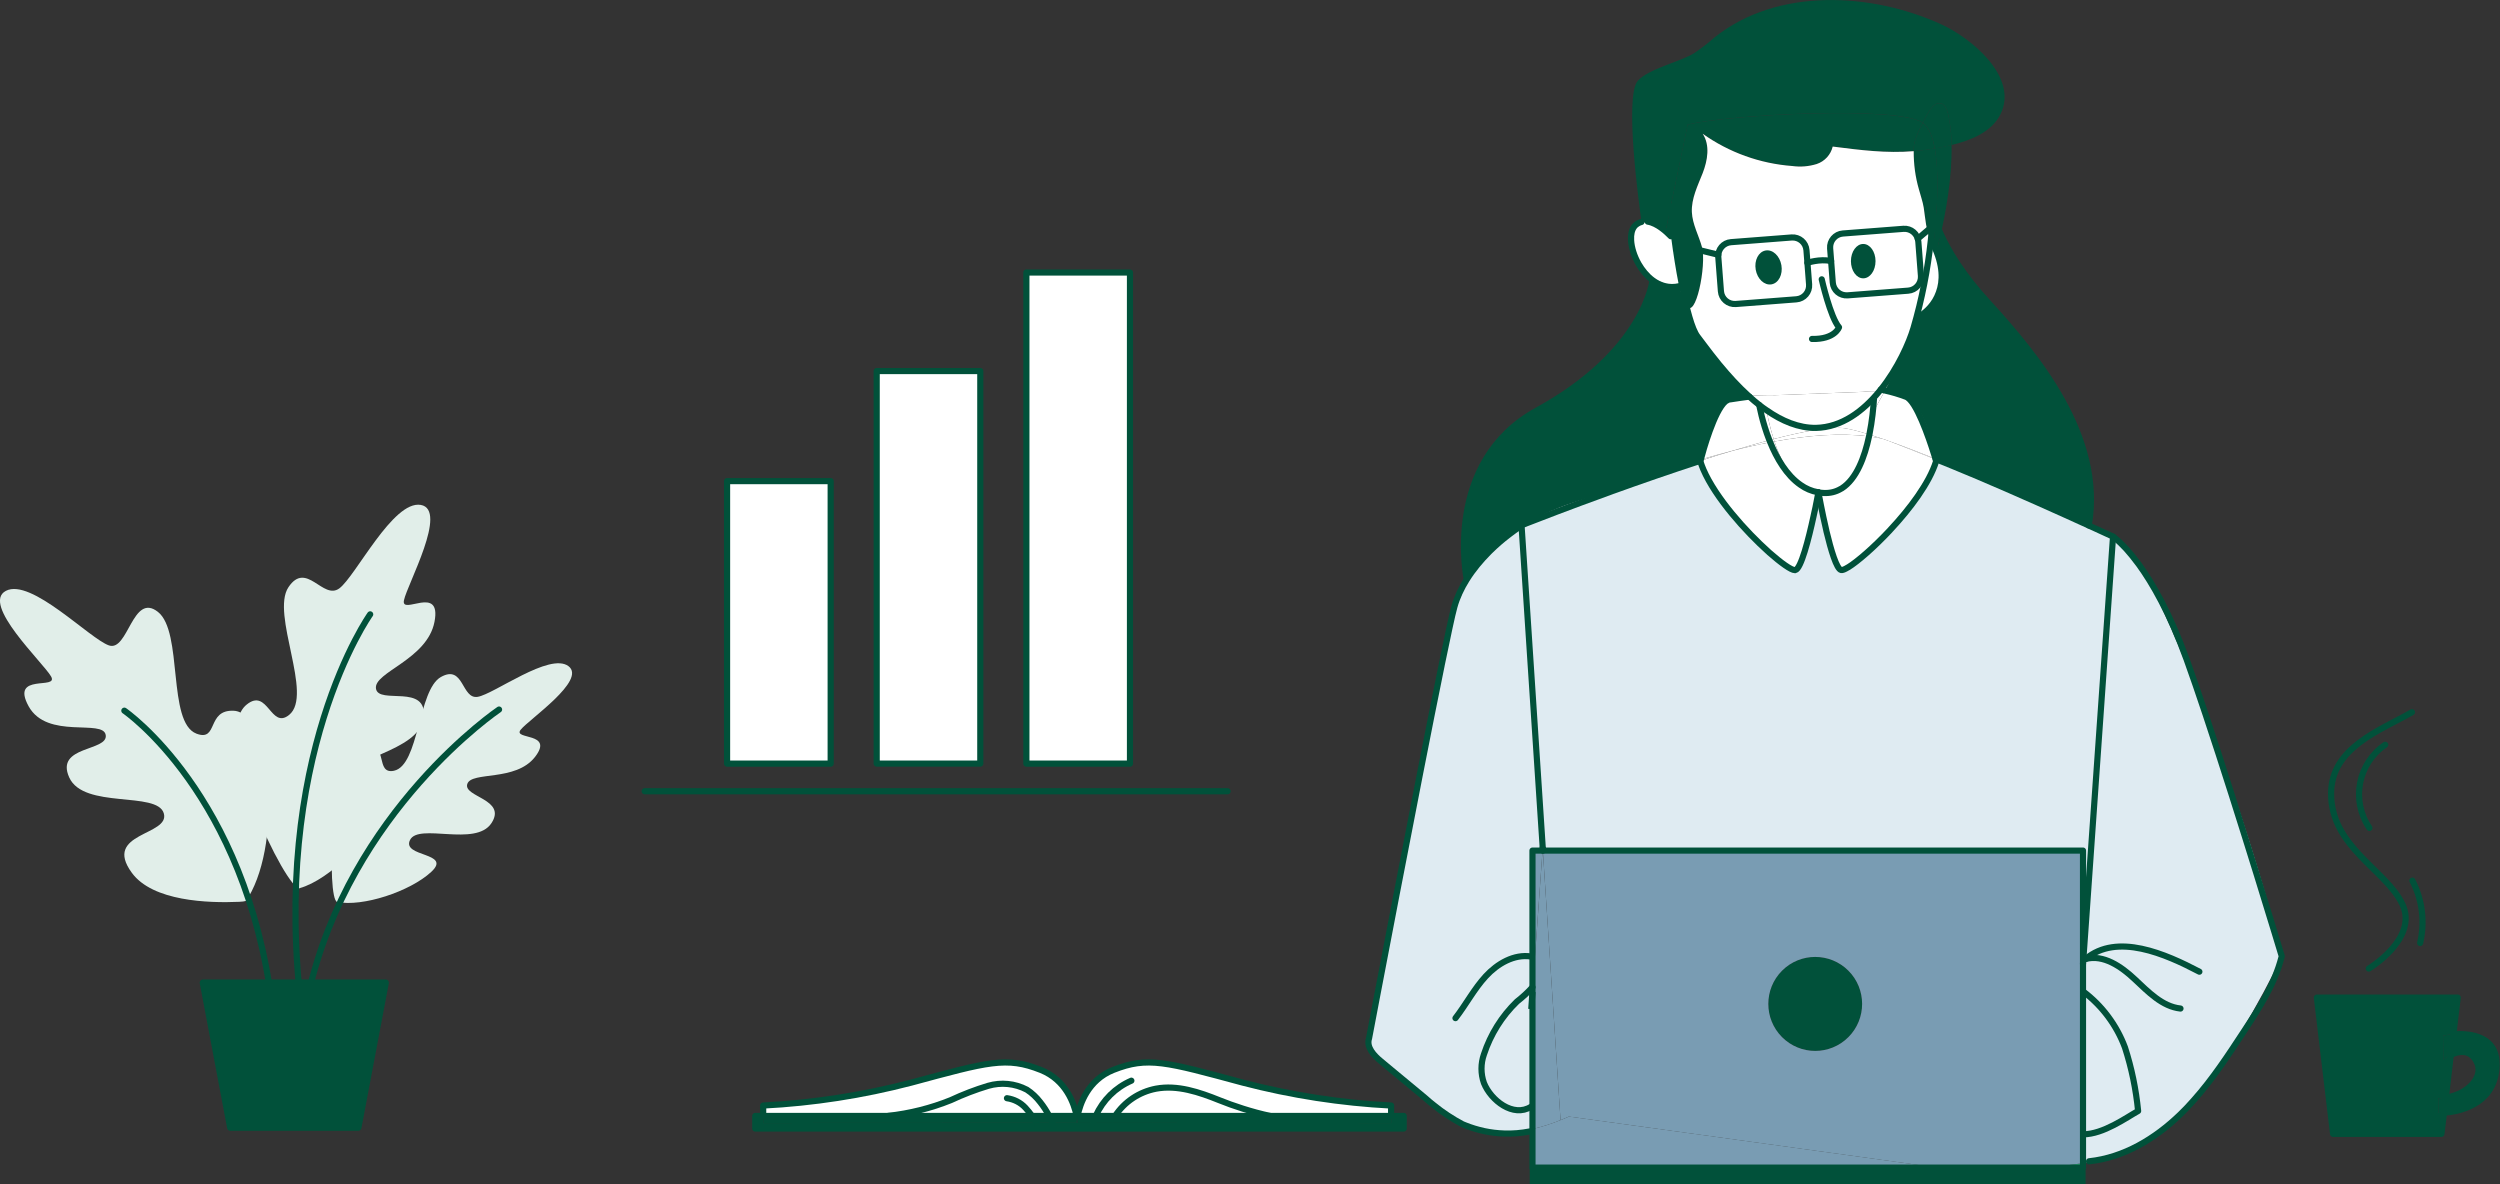 <svg xmlns="http://www.w3.org/2000/svg" width="418" height="198" viewBox="0 0 418 198" fill="none">
  <rect x="0" y="0" width="418" height="198" fill="#333333" stroke="none"/>
  <g clip-path="url(#clip0_2049_6719)">
    <path d="M41.56 149.959C41.482 150.082 42.127 150.694 40.014 150.783C34.778 151.017 25.527 150.694 22.047 145.938C17.077 139.155 28.507 139.745 27.384 135.98C26.261 132.227 13.986 135.334 11.574 129.988C9.161 124.641 18.1 125.655 17.678 122.904C17.255 120.152 7.894 123.728 4.781 118.081C1.679 112.422 9.873 115.43 8.539 113.102C7.204 110.774 -3.213 100.994 0.989 98.788C5.192 96.594 14.987 106.797 18.211 107.911C21.436 109.025 22.147 98.956 26.405 102.308C30.653 105.65 27.918 120.798 32.854 122.67C36.534 124.051 34.511 118.637 39.058 118.838C45.218 119.05 47.308 140.269 41.571 149.948L41.56 149.959Z" fill="#E1EEE9"/>
    <path d="M56.37 150.806C60.583 151.674 68.533 149.079 72.102 145.782C75.671 142.485 67.132 143.343 68.555 140.447C69.978 137.551 79.507 141.661 82.164 137.64C84.81 133.619 77.439 133.273 78.128 131.09C78.817 128.907 86.2 130.745 89.457 126.557C92.715 122.358 85.677 123.75 87.056 122.012C88.434 120.275 98.163 113.714 95.039 111.375C91.903 109.036 82.62 116.053 79.873 116.51C77.138 116.967 77.594 111.03 73.725 113.191C69.856 115.351 70.112 127.994 65.853 128.874C62.685 129.52 64.964 124.173 61.317 124.953C54.902 126.323 54.657 150.46 56.37 150.806Z" fill="#E1EEE9"/>
    <path d="M83.442 118.637C83.442 118.637 58.515 135.434 51.566 166.177" stroke="#01513A" stroke-width="1.03" stroke-linecap="round" stroke-linejoin="round"/>
    <path d="M50.099 148.5C55.146 147.108 62.34 139.901 64.363 134.399C66.387 128.896 57.659 134.477 57.581 130.578C57.504 126.68 70.123 125.833 70.834 120.007C71.546 114.182 63.296 117.891 62.862 115.14C62.429 112.389 71.424 110.317 72.647 103.968C73.87 97.619 66.987 103.01 67.543 100.359C68.088 97.708 74.992 85.21 70.345 84.42C65.698 83.629 59.471 96.349 56.736 98.376C54.001 100.404 51.244 93.687 48.231 98.176C45.218 102.665 52.467 116.243 48.331 119.54C45.251 122.024 44.784 114.939 41.249 117.802C35.011 122.77 48.053 149.113 50.11 148.522L50.099 148.5Z" fill="#E1EEE9"/>
    <path d="M20.791 118.827C20.791 118.827 41.093 132.717 45.518 168.171" stroke="#01513A" stroke-width="1.03" stroke-linecap="round" stroke-linejoin="round"/>
    <path d="M61.895 102.72C61.895 102.72 44.951 126.49 50.532 169.764" stroke="#01513A" stroke-width="1.03" stroke-linecap="round" stroke-linejoin="round"/>
    <path d="M59.905 188.532H38.503L33.922 164.306H64.486L59.905 188.532Z" fill="#01513A" stroke="#01513A" stroke-width="1.07" stroke-linecap="round" stroke-linejoin="round"/>
    <path d="M324.185 48.887C325.063 46.949 325.341 44.41 323.684 41.458C323.74 41.525 323.796 41.603 323.862 41.658C323.862 41.658 324.129 40.712 324.485 39.175C325.697 41.848 328.043 45.869 332.412 50.625C340.451 59.413 351.747 72.969 349.223 87.817C344.142 85.144 337.238 82.248 329.799 79.274C329.766 79.262 329.722 79.251 329.699 79.24C327.665 78.382 325.619 77.547 323.662 76.756C323.34 75.119 321.917 68.569 319.326 66.821C319.304 66.798 319.293 66.765 319.259 66.765C319.07 66.564 318.881 66.42 318.703 66.353C317.558 65.918 316.369 65.562 315.157 65.295C317.002 61.897 319.804 56.462 320.894 52.953C320.894 52.953 321.005 52.875 321.205 52.708C321.227 52.697 321.261 52.675 321.294 52.641C322.017 52.14 323.473 50.948 324.185 48.887Z" fill="#01513A"/>
    <path d="M245.234 96.895C245.234 96.895 241.154 77.302 256.997 68.614C275.076 58.712 276.287 46.838 276.287 46.838C277.533 47.773 279.078 48.252 280.801 47.852C280.801 47.852 281.246 50.09 282.458 52.998C282.892 54.501 283.359 55.693 283.859 56.328C284.148 56.707 284.526 57.197 284.96 57.787C285.682 58.912 286.516 60.004 287.483 61.017C287.517 61.051 287.561 61.106 287.595 61.14C288.962 62.8 290.574 64.582 292.375 66.219C291.275 66.319 290.196 66.475 289.374 66.743C289.296 66.743 289.229 66.754 289.173 66.765C289.007 66.787 288.84 66.865 288.673 66.999C288.618 67.021 288.562 67.066 288.506 67.099C288.451 67.11 288.406 67.155 288.362 67.177C286.716 68.324 284.748 75.386 284.348 76.845C277.144 79.017 271.384 81.356 269.628 82.092C269.605 82.103 269.572 82.114 269.561 82.114C269.35 82.203 269.127 82.281 268.916 82.359H268.905C267.793 82.604 261.133 84.108 255.13 87.538C255.118 87.538 255.118 87.549 255.118 87.549C254.663 87.717 254.407 87.817 254.407 87.817V87.873C254.251 87.984 253.54 88.43 252.55 89.187C252.406 89.287 252.272 89.398 252.116 89.521C251.049 90.29 250.048 91.158 249.17 92.083C249.092 92.172 249.003 92.261 248.903 92.35C247.625 93.642 246.324 95.168 245.245 96.895H245.234Z" fill="#01513A"/>
    <path d="M414.075 177.46C412.941 175.344 411.029 175.779 409.784 176.391L410.206 172.949C412.93 172.76 417.889 173.139 417.411 178.708C416.888 184.823 410.973 185.881 408.639 186.059L408.95 183.542C412.619 182.985 415.476 180.078 414.087 177.46H414.075Z" fill="#01513A"/>
    <path d="M410.195 172.938L409.772 176.38C409.038 176.748 408.516 177.171 408.516 177.171L408.482 173.161C408.482 173.161 409.183 173.005 410.206 172.927L410.195 172.938Z" fill="#01513A"/>
    <path d="M408.939 183.531L408.628 186.048C408.038 186.104 407.683 186.082 407.683 186.082V183.62C408.105 183.62 408.528 183.587 408.928 183.531H408.939Z" fill="#01513A"/>
    <path d="M407.682 186.082C407.682 186.082 408.038 186.093 408.627 186.048L408.205 189.579H390.082L387.369 166.79H410.917L410.195 172.927C409.172 173.005 408.472 173.161 408.472 173.161L408.505 177.171C408.505 177.171 409.027 176.747 409.761 176.38L408.916 183.531C408.505 183.587 408.093 183.62 407.671 183.62V186.082H407.682Z" fill="#01513A"/>
    <path d="M381.488 159.995C381.488 159.995 381.499 159.928 381.51 159.895C381.51 159.895 374.417 136.359 368.758 119.417C373.906 133.207 378.964 149.113 381.555 159.872C381.555 159.872 381.533 159.906 381.488 159.995Z" fill="#DFEBF2"/>
    <path d="M357.606 94.366C356.816 93.297 356.116 92.451 355.516 91.782C355.549 91.805 355.582 91.838 355.605 91.86C356.194 92.361 356.861 93.208 357.606 94.366Z" fill="#DFEBF2"/>
    <path d="M349.223 87.817C349.423 87.917 349.623 88.017 349.812 88.129C349.623 88.04 349.434 87.951 349.223 87.862V87.828V87.817Z" fill="#DFEBF2"/>
    <path d="M348.278 194.458V189.646H348.289C351.669 189.646 355.549 186.828 357.484 185.748C357.128 182.139 356.383 178.574 355.282 175.121C353.893 171.39 351.458 168.138 348.289 165.754H348.278V161.154L353.27 90.134C354.137 90.691 354.893 91.248 355.516 91.771C356.116 92.439 356.817 93.275 357.606 94.355C360.597 99.011 364.699 108.546 368.758 119.406C374.417 136.348 381.51 159.884 381.51 159.884C381.499 159.917 381.499 159.951 381.488 159.984C381.488 159.984 381.484 159.991 381.477 160.006C380.721 161.588 374.261 174.899 366.767 183.965C364.477 186.75 362.076 189.123 359.718 190.638C356.772 192.531 352.67 193.701 348.278 194.447V194.458Z" fill="#DFEBF2"/>
    <path d="M349.223 87.817V87.85C344.776 85.823 337.282 82.437 329.799 79.273C337.226 82.247 344.131 85.144 349.223 87.817Z" fill="#DFEBF2"/>
    <path d="M348.278 165.765H348.289C351.458 168.149 353.893 171.412 355.282 175.132C356.394 178.574 357.128 182.139 357.484 185.759C355.549 186.828 351.658 189.657 348.289 189.657H348.278V165.776V165.765Z" fill="#DFEBF2"/>
    <path d="M348.278 194.458V195.227H341.896C344.02 195.048 346.188 194.803 348.278 194.458Z" fill="#2FA873"/>
    <path d="M324.185 195.227H341.896C333.713 195.861 326.008 195.371 324.185 195.227Z" fill="#01513A"/>
    <path d="M279.3 34.708L278.566 38.283C278.566 38.283 278.544 38.261 278.477 38.217H278.466C277.577 37.281 276.621 37.047 275.865 37.047H275.854C275.364 36.936 274.886 36.902 274.453 37.025C274.086 34.463 271.551 16.029 273.852 13.489C275.709 11.462 280.99 10.326 283.303 8.866C284.492 8.053 285.626 7.184 286.694 6.238C297.223 -2.15 312.966 -1.247 324.618 4.088C329.443 6.293 337.626 12.843 334.458 19.147C333.012 22.01 329.655 23.447 326.319 24.238C326.286 22.934 326.175 21.642 325.986 20.428C325.819 19.448 325.496 16.831 323.929 17.298C322.795 17.644 322.005 19.559 321.505 20.529C317.325 17.655 289.262 19.125 282.191 20.818L279.3 34.697V34.708Z" fill="#01513A"/>
    <path d="M323.495 24.817C323.139 22.856 322.528 21.286 321.538 20.562C321.527 20.551 321.516 20.551 321.505 20.54C322.005 19.57 322.795 17.655 323.929 17.309C325.496 16.841 325.819 19.459 325.986 20.439C326.175 21.653 326.275 22.945 326.319 24.249C325.363 24.494 324.407 24.672 323.517 24.828L323.495 24.817Z" fill="#01513A"/>
    <path d="M323.651 37.092C323.929 33.672 324.173 28.526 323.495 24.806C324.385 24.65 325.341 24.472 326.297 24.227C326.419 29.818 325.252 35.866 324.485 39.163C324.107 38.339 323.818 37.626 323.64 37.081L323.651 37.092Z" fill="#01513A"/>
    <path d="M260.922 187.285C261.389 187.095 261.867 186.906 262.323 186.683L323.795 195.193C323.795 195.193 323.94 195.204 324.196 195.215H256.241V188.766C257.831 188.398 259.399 187.897 260.933 187.273L260.922 187.285Z" fill="#799CB3"/>
    <path d="M323.684 41.458C325.341 44.41 325.063 46.949 324.184 48.887C324.874 46.994 324.952 44.376 323.295 40.934C323.406 41.101 323.528 41.269 323.673 41.436C323.673 41.436 323.677 41.443 323.684 41.458Z" fill="white"/>
    <path d="M324.496 39.175C324.14 40.723 323.873 41.658 323.873 41.658C323.807 41.592 323.751 41.514 323.695 41.458C323.695 41.458 323.692 41.45 323.684 41.436C323.562 41.224 323.429 41.001 323.273 40.767C323.273 40.767 323.473 39.275 323.651 37.092C323.829 37.637 324.107 38.339 324.496 39.175Z" fill="#01513A"/>
    <path d="M323.673 76.845C323.706 77.012 323.729 77.102 323.729 77.102C323.729 77.102 323.706 77.012 323.64 76.834C323.651 76.834 323.662 76.834 323.673 76.845Z" fill="white"/>
    <path d="M323.662 76.745C323.662 76.745 323.673 76.823 323.673 76.845C323.662 76.834 323.651 76.834 323.64 76.834C323.64 76.801 323.629 76.756 323.618 76.723C323.629 76.734 323.651 76.734 323.673 76.734L323.662 76.745Z" fill="white"/>
    <path d="M323.662 76.734C323.662 76.734 323.629 76.734 323.607 76.723C323.106 75.074 321.105 68.681 319.326 66.821C321.917 68.569 323.34 75.119 323.662 76.745V76.734Z" fill="white"/>
    <path d="M323.618 76.723C323.618 76.723 323.64 76.801 323.64 76.834C321.027 75.798 318.392 74.762 315.791 73.737C318.148 74.562 320.827 75.598 323.618 76.723Z" fill="white"/>
    <path d="M323.273 40.778C323.429 41.012 323.551 41.224 323.684 41.447C323.529 41.28 323.418 41.113 323.306 40.946C323.128 40.689 322.973 40.422 322.839 40.166C323.017 38.662 323.128 37.125 323.217 35.61C323.217 35.61 323.317 36.134 323.662 37.103C323.484 39.286 323.284 40.778 323.284 40.778H323.273Z" fill="#01513A"/>
    <path d="M319.982 24.549C320.004 24.282 320.049 24.015 320.126 23.748C320.46 22.645 320.916 21.587 321.472 20.584C321.472 20.573 321.483 20.562 321.494 20.551C321.505 20.562 321.516 20.562 321.527 20.573C322.517 21.286 323.128 22.857 323.484 24.828C322.773 24.939 322.094 25.029 321.472 25.118C320.96 25.184 320.449 25.24 319.938 25.274C319.949 25.029 319.949 24.806 319.96 24.561L319.982 24.549Z" fill="#01513A"/>
    <path d="M321.639 34.719C321.472 33.672 321.094 32.658 320.827 31.634C320.227 29.562 319.949 27.412 319.96 25.262C320.471 25.24 320.983 25.173 321.494 25.107C322.117 25.017 322.795 24.928 323.507 24.817C324.185 28.537 323.94 33.672 323.662 37.103C323.317 36.134 323.217 35.61 323.217 35.61C323.128 37.125 323.017 38.662 322.839 40.166C322.017 38.495 321.95 36.635 321.65 34.73L321.639 34.719Z" fill="#01513A"/>
    <path d="M319.337 66.82C321.116 68.681 323.117 75.085 323.618 76.723C320.827 75.598 318.148 74.562 315.79 73.737C315.535 73.637 315.29 73.548 315.057 73.448C314.968 73.426 314.879 73.415 314.79 73.381C314.056 73.125 313.344 72.891 312.688 72.691C312.955 71.354 313.2 69.917 313.445 68.413C313.445 68.413 314.123 67.244 315.09 65.473C316.491 65.618 318.047 65.963 319.282 66.765C319.304 66.765 319.315 66.787 319.348 66.82H319.337Z" fill="white"/>
    <path d="M316.068 88.563C320.115 83.606 323.384 77.725 323.707 77.146C322.584 80.744 319.348 85.043 316.068 88.563Z" fill="#DFEBF2"/>
    <path d="M315.046 73.437C315.29 73.537 315.535 73.626 315.779 73.727C315.435 73.604 315.101 73.481 314.768 73.37C314.857 73.392 314.945 73.403 315.034 73.437H315.046Z" fill="white"/>
    <path d="M314.456 65.139C314.701 65.194 314.923 65.239 315.168 65.295C315.134 65.361 315.101 65.406 315.079 65.473C314.79 65.451 314.489 65.417 314.223 65.417C314.312 65.328 314.378 65.239 314.456 65.139Z" fill="white"/>
    <path d="M321.205 52.708C321.016 52.875 320.894 52.953 320.894 52.953C319.815 56.462 317.002 61.897 315.157 65.295C314.912 65.239 314.69 65.194 314.445 65.139C317.303 61.574 319.171 57.364 319.915 54.847C321.316 50.046 322.284 45.134 322.817 40.155C322.962 40.411 323.106 40.678 323.284 40.934C324.941 44.376 324.863 46.994 324.174 48.888C323.351 50.781 321.961 52.084 321.283 52.641C321.25 52.663 321.216 52.697 321.194 52.708H321.205Z" fill="white"/>
    <path d="M314.778 73.381C314.078 73.214 313.355 73.092 312.61 73.003C312.633 72.902 312.644 72.802 312.677 72.691C313.344 72.891 314.045 73.125 314.778 73.381Z" fill="white"/>
    <path d="M314.222 65.428C311.51 68.759 307.918 71.465 303.616 71.555C300.736 71.61 297.934 70.407 295.366 68.614C295.355 68.581 295.355 68.558 295.355 68.558C294.454 67.778 293.554 66.999 292.687 66.186C294.81 66.019 296.845 66.074 296.845 66.074L311.41 65.517C311.41 65.517 312.621 65.339 314.211 65.428H314.222Z" fill="white"/>
    <path d="M312.677 72.68C312.655 72.791 312.644 72.891 312.611 73.002C312.577 72.991 312.533 72.98 312.5 72.98C312.511 72.88 312.533 72.769 312.566 72.657C312.6 72.668 312.644 72.668 312.677 72.68Z" fill="white"/>
    <path d="M312.499 72.969C312.499 72.969 312.577 72.98 312.61 72.991C311.732 77.202 310.509 80.343 307.93 81.657C310.398 80.087 311.754 76.422 312.488 72.969H312.499Z" fill="white"/>
    <path d="M312.566 72.646C312.544 72.746 312.51 72.858 312.499 72.969C307.73 72.334 302.193 72.802 296.689 73.816C296.656 73.671 296.6 73.548 296.567 73.403C301.959 72.011 306.373 71.243 308.641 71.632C309.664 71.811 310.998 72.156 312.566 72.657V72.646Z" fill="white"/>
    <path d="M309.053 162.301C312.11 165.364 312.11 170.343 309.053 173.406C305.995 176.469 301.025 176.48 297.957 173.406C294.899 170.343 294.899 165.364 297.957 162.301C301.025 159.227 305.984 159.227 309.053 162.301Z" fill="#01513A"/>
    <path d="M309.03 94.834C310.598 93.865 313.311 91.515 316.013 88.63C313.8 91.325 311.365 93.72 309.03 94.834Z" fill="white"/>
    <path d="M307.863 95.313C308.219 95.213 308.586 95.068 308.964 94.879C308.453 95.202 308.075 95.347 307.863 95.313Z" fill="#DFEBF2"/>
    <path d="M307.863 95.313C307.085 95.168 306.14 91.983 305.384 88.786C306.14 90.98 306.963 93.163 307.863 95.313Z" fill="#DFEBF2"/>
    <path d="M307.774 81.746C306.763 82.236 305.562 82.437 304.094 82.326C304.083 82.326 304.061 82.326 304.039 82.314C304.016 82.314 303.972 82.314 303.95 82.303C302.882 82.114 301.926 81.691 301.07 81.089C298.991 79.452 297.579 76.467 296.689 73.816C302.193 72.802 307.741 72.334 312.5 72.969C311.766 76.433 310.409 80.098 307.941 81.657C307.874 81.68 307.83 81.724 307.774 81.746Z" fill="white"/>
    <path d="M304.094 82.326C305.562 82.437 306.774 82.236 307.774 81.746C306.952 82.236 306.007 82.47 304.917 82.426C304.606 82.415 304.317 82.37 304.039 82.326H304.094Z" fill="white"/>
    <path d="M304.039 82.326C304.317 82.381 304.617 82.415 304.917 82.426C305.995 82.482 306.94 82.237 307.774 81.746C307.83 81.724 307.874 81.68 307.941 81.657C310.52 80.343 311.743 77.202 312.622 72.992C313.356 73.081 314.089 73.203 314.79 73.37C315.123 73.482 315.457 73.604 315.802 73.727C318.403 74.763 321.038 75.798 323.651 76.823C323.718 77.001 323.74 77.091 323.74 77.091C323.74 77.102 323.729 77.124 323.718 77.146C323.395 77.725 320.138 83.607 316.08 88.563C316.068 88.585 316.046 88.597 316.024 88.63C313.322 91.515 310.609 93.865 309.042 94.834L308.964 94.868C308.597 95.057 308.23 95.202 307.863 95.302C306.963 93.152 306.129 90.969 305.384 88.775C305.384 88.753 305.373 88.719 305.373 88.697C304.65 85.623 304.094 82.571 304.05 82.314L304.039 82.326Z" fill="white"/>
    <path d="M304.038 82.325C304.094 82.582 304.639 85.634 305.361 88.708C304.772 87.059 304.25 85.389 303.771 83.707C303.927 82.938 304.016 82.426 304.038 82.325Z" fill="white"/>
    <path d="M304.038 82.314C304.038 82.314 303.971 82.314 303.949 82.303C303.971 82.314 304.016 82.314 304.038 82.314Z" fill="white"/>
    <path d="M257.942 141.861L254.418 87.951C254.651 87.806 254.885 87.672 255.118 87.538C255.118 87.538 255.118 87.527 255.13 87.527C256.986 86.803 262.279 84.743 268.905 82.348H268.916C269.016 82.337 269.072 82.326 269.072 82.326C269.072 82.326 269.239 82.248 269.572 82.114C269.583 82.114 269.605 82.103 269.639 82.092C274.175 80.454 279.289 78.683 284.304 77.046C284.293 77.079 284.293 77.113 284.293 77.113C284.293 77.113 284.026 77.113 284.826 78.494C286.861 83.25 291.92 88.875 295.711 92.25C295.733 92.272 295.767 92.284 295.778 92.317C297.801 94.255 299.413 95.402 300.114 95.313H300.18C301.148 95.135 302.426 90.1 303.238 86.347C303.316 86.057 303.383 85.756 303.427 85.478C303.483 85.233 303.527 84.988 303.583 84.776C303.616 84.576 303.66 84.364 303.694 84.186C303.716 84.063 303.749 83.941 303.761 83.863C303.772 83.807 303.783 83.751 303.794 83.696C304.283 85.377 304.806 87.048 305.384 88.697C305.384 88.719 305.395 88.752 305.395 88.775C306.162 91.972 307.107 95.157 307.874 95.302C308.074 95.335 308.464 95.191 308.975 94.868L309.053 94.834C311.388 93.72 313.823 91.326 316.035 88.63C316.046 88.608 316.068 88.597 316.091 88.563C319.37 85.055 322.606 80.755 323.729 77.146C323.74 77.135 323.751 77.113 323.751 77.09C323.751 77.09 323.74 77.001 323.696 76.834C325.719 77.625 327.743 78.427 329.722 79.218C329.744 79.229 329.788 79.24 329.822 79.251C337.304 82.415 344.798 85.801 349.245 87.828C349.445 87.917 349.645 88.006 349.834 88.095C351.124 88.786 352.291 89.465 353.303 90.123L348.311 161.142V142.196H257.998L257.976 141.839L257.942 141.861Z" fill="#DFEBF2"/>
    <path d="M303.738 83.874C303.727 83.952 303.705 84.063 303.671 84.197C303.694 84.085 303.727 83.985 303.738 83.874Z" fill="white"/>
    <path d="M308.641 71.632C306.373 71.254 301.948 72.011 296.567 73.403C295.778 70.986 295.433 68.948 295.377 68.614C297.935 70.396 300.748 71.599 303.627 71.555C307.919 71.465 311.51 68.759 314.234 65.428C314.501 65.428 314.79 65.451 315.09 65.484C314.123 67.244 313.445 68.424 313.445 68.424C313.2 69.928 312.955 71.365 312.688 72.691C312.655 72.68 312.611 72.68 312.577 72.668C311.01 72.167 309.675 71.822 308.653 71.644L308.641 71.632Z" fill="white"/>
    <path d="M303.405 85.478C303.46 85.221 303.505 84.976 303.56 84.776C303.505 84.987 303.46 85.233 303.405 85.478Z" fill="#DFEBF2"/>
    <path d="M301.07 81.089C301.926 81.691 302.882 82.114 303.949 82.303C302.871 82.203 301.915 81.757 301.07 81.089Z" fill="white"/>
    <path d="M301.07 81.089C301.915 81.757 302.871 82.203 303.95 82.303C303.972 82.314 304.005 82.326 304.039 82.326C304.016 82.426 303.927 82.938 303.772 83.707C303.761 83.762 303.749 83.818 303.738 83.874C303.727 83.974 303.705 84.074 303.672 84.197C303.638 84.375 303.594 84.576 303.56 84.787C303.505 84.988 303.46 85.233 303.405 85.489C303.349 85.767 303.294 86.068 303.216 86.358C302.449 89.733 301.103 95.124 300.136 95.324H300.103C299.502 95.324 297.835 94.155 295.767 92.328C295.755 92.306 295.733 92.294 295.7 92.261C293.51 90.145 290.841 87.104 288.362 83.718C286.405 81.033 285.36 79.441 284.815 78.494C284.615 78.026 284.448 77.558 284.304 77.113C284.304 77.113 284.304 77.09 284.315 77.046C286.116 76.455 287.895 75.898 289.652 75.375C291.72 74.84 293.843 74.35 295.967 73.949C297.045 76.6 298.68 79.463 301.059 81.1L301.07 81.089Z" fill="white"/>
    <path d="M303.215 86.346C302.404 90.1 301.125 95.135 300.158 95.313H300.136C301.103 95.124 302.459 89.721 303.215 86.346Z" fill="#DFEBF2"/>
    <path d="M300.091 95.313C299.391 95.402 297.79 94.255 295.755 92.317C297.823 94.144 299.491 95.313 300.091 95.313Z" fill="white"/>
    <path d="M296.689 73.816C297.579 76.467 298.991 79.463 301.07 81.089C298.69 79.452 297.056 76.6 295.978 73.938C296.222 73.882 296.467 73.849 296.689 73.816Z" fill="white"/>
    <path d="M296.556 73.404C296.589 73.548 296.645 73.671 296.678 73.816C296.445 73.849 296.211 73.894 295.967 73.938C295.933 73.827 295.878 73.704 295.822 73.593C296.078 73.526 296.323 73.47 296.545 73.404H296.556Z" fill="white"/>
    <path d="M296.556 73.403C296.322 73.47 296.089 73.526 295.833 73.593C294.61 70.463 294.154 67.723 294.154 67.723C294.555 68.046 294.955 68.335 295.377 68.614C295.433 68.948 295.778 70.986 296.567 73.403H296.556Z" fill="white"/>
    <path d="M295.833 73.593C295.889 73.704 295.933 73.827 295.978 73.938C293.854 74.35 291.719 74.829 289.663 75.364C291.808 74.718 293.876 74.116 295.844 73.593H295.833Z" fill="white"/>
    <path d="M294.154 67.723C294.154 67.723 294.61 70.463 295.833 73.593C293.876 74.116 291.797 74.718 289.651 75.364C287.839 75.821 286.071 76.322 284.381 76.823C284.759 75.364 286.616 68.703 288.495 67.099C288.551 67.066 288.606 67.021 288.662 66.999C288.862 66.899 289.107 66.809 289.362 66.743C290.396 66.576 291.541 66.42 292.453 66.297C292.998 66.798 293.565 67.277 294.143 67.723H294.154Z" fill="white"/>
    <path d="M292.698 66.186C293.565 66.999 294.455 67.778 295.366 68.558C295.366 68.558 295.366 68.569 295.377 68.614C294.955 68.335 294.555 68.035 294.154 67.723C293.565 67.277 293.009 66.787 292.464 66.297C292.442 66.275 292.398 66.241 292.375 66.219C292.476 66.219 292.587 66.208 292.709 66.197L292.698 66.186Z" fill="white"/>
    <path d="M292.364 66.219C292.364 66.219 292.431 66.275 292.453 66.297C291.53 66.419 290.385 66.575 289.362 66.743C290.185 66.475 291.275 66.319 292.364 66.219Z" fill="white"/>
    <path d="M288.35 83.707C290.83 87.093 293.498 90.123 295.688 92.25C291.908 88.864 286.849 83.25 284.804 78.494C285.337 79.441 286.382 81.034 288.35 83.718V83.707Z" fill="#DFEBF2"/>
    <path d="M289.652 75.364C287.895 75.887 286.105 76.444 284.315 77.035C284.326 77.001 284.348 76.923 284.382 76.823C286.072 76.322 287.851 75.832 289.652 75.364Z" fill="white"/>
    <path d="M284.948 57.776C285.626 58.678 286.483 59.803 287.472 61.006C286.505 59.992 285.671 58.901 284.948 57.776Z" fill="white"/>
    <path d="M288.495 67.099C286.605 68.703 284.76 75.375 284.381 76.823C284.37 76.834 284.359 76.834 284.348 76.834C284.748 75.375 286.716 68.324 288.362 67.166C288.395 67.144 288.451 67.099 288.506 67.088L288.495 67.099Z" fill="white"/>
    <path d="M284.304 77.102C284.448 77.547 284.615 78.004 284.815 78.483C284.015 77.102 284.281 77.102 284.281 77.102C284.281 77.102 284.281 77.079 284.293 77.035H284.315L284.304 77.102Z" fill="white"/>
    <path d="M284.337 76.834C284.337 76.834 284.359 76.834 284.37 76.823C284.348 76.923 284.315 77.001 284.304 77.035H284.292C284.292 77.035 284.315 76.923 284.326 76.834H284.337Z" fill="white"/>
    <path d="M269.627 82.081C271.384 81.345 277.143 79.006 284.348 76.834C284.337 76.923 284.315 76.99 284.315 77.035H284.303C279.278 78.672 274.175 80.443 269.639 82.081H269.627Z" fill="#DFEBF2"/>
    <path d="M282.88 35.477C282.969 37.481 284.037 39.375 284.57 41.313C285.371 44.321 283.47 53.711 281.946 51.037C281.535 49.366 281.168 47.473 280.834 45.59C280.757 44.521 280.623 43.318 280.245 41.915C280.245 41.892 280.245 41.881 280.234 41.859C279.723 38.417 279.378 35.532 279.289 34.719L282.18 20.829C289.251 19.136 317.313 17.666 321.494 20.54C321.483 20.551 321.472 20.562 321.472 20.573C320.916 21.587 320.449 22.645 320.126 23.736C320.048 24.004 320.015 24.271 319.982 24.538C319.971 24.784 319.971 25.006 319.959 25.251C315.434 25.652 310.954 25.062 306.417 24.483C306.095 25.853 305.094 26.956 303.749 27.401C302.426 27.813 301.025 27.925 299.658 27.735C294.265 27.334 289.095 25.474 284.681 22.344C285.938 24.26 285.504 26.788 284.681 28.916C283.836 31.043 282.769 33.182 282.869 35.454L282.88 35.477Z" fill="#01513A"/>
    <path d="M281.946 51.037C283.481 53.711 285.371 44.321 284.57 41.313C284.037 39.375 282.969 37.482 282.88 35.477C282.78 33.204 283.848 31.077 284.692 28.938C285.515 26.811 285.949 24.282 284.692 22.366C289.106 25.496 294.276 27.357 299.669 27.758C301.036 27.947 302.437 27.835 303.76 27.423C305.094 26.978 306.106 25.864 306.429 24.505C310.965 25.084 315.445 25.663 319.971 25.274C319.959 27.423 320.237 29.573 320.838 31.645C321.105 32.681 321.483 33.683 321.649 34.73C321.938 36.635 322.005 38.495 322.839 40.166C322.305 45.145 321.338 50.057 319.937 54.858C319.203 57.375 317.324 61.586 314.467 65.15C314.389 65.25 314.323 65.339 314.234 65.428C312.644 65.339 311.432 65.517 311.432 65.517L296.867 66.074C296.867 66.074 294.843 66.019 292.709 66.186C290.941 64.559 289.229 62.878 287.594 61.129C287.561 61.095 287.517 61.04 287.483 61.006C286.494 59.803 285.638 58.678 284.959 57.776C283.903 56.139 283.069 54.479 282.458 52.986C282.28 52.374 282.113 51.728 281.946 51.037Z" fill="white"/>
    <path d="M280.835 45.59C281.169 47.484 281.535 49.366 281.947 51.037C280.935 49.3 280.991 47.684 280.835 45.59Z" fill="#01513A"/>
    <path d="M280.835 45.59C280.624 44.343 280.423 43.084 280.246 41.915C280.613 43.318 280.757 44.521 280.835 45.59Z" fill="white"/>
    <path d="M280.801 47.84C277.644 47.684 275.309 46.125 273.986 44.154C273.23 42.828 272.785 41.391 272.729 40.166V40.133C272.729 39.642 272.785 39.163 272.907 38.718C272.996 38.373 273.108 38.105 273.263 37.871C273.274 37.838 273.297 37.804 273.33 37.782C273.385 37.715 273.441 37.66 273.508 37.604C273.819 37.348 274.13 37.181 274.464 37.103C274.475 37.225 274.486 37.303 274.486 37.303C274.486 37.303 274.909 37.114 275.52 37.047C277.11 37.292 278.689 38.785 279.367 39.486C279.689 40.088 279.967 40.812 280.212 41.703C280.223 41.759 280.234 41.792 280.245 41.848C280.257 41.859 280.257 41.87 280.257 41.904C280.434 43.073 280.623 44.332 280.846 45.579C281.001 47.673 280.946 49.3 281.958 51.026C282.124 51.717 282.291 52.363 282.469 52.975C281.257 50.068 280.812 47.829 280.812 47.829L280.801 47.84Z" fill="white"/>
    <path d="M279.3 34.719C279.389 35.521 279.734 38.406 280.245 41.859C280.234 41.803 280.223 41.77 280.212 41.714C279.967 40.823 279.689 40.088 279.367 39.498C279.089 38.974 278.778 38.551 278.478 38.217C278.544 38.25 278.566 38.283 278.566 38.283L279.3 34.719Z" fill="#01513A"/>
    <path d="M278.467 38.217C278.778 38.551 279.078 38.974 279.356 39.498C278.678 38.796 277.099 37.303 275.509 37.058C275.609 37.058 275.721 37.047 275.843 37.047H275.854C277.01 37.303 278.122 37.994 278.456 38.206H278.467V38.217Z" fill="white"/>
    <path d="M274.453 37.114C274.798 37.014 275.154 37.003 275.509 37.058C274.898 37.125 274.475 37.314 274.475 37.314C274.475 37.314 274.464 37.236 274.453 37.114Z" fill="#01513A"/>
    <path d="M274.442 37.025C274.876 36.913 275.365 36.935 275.843 37.047C275.732 37.047 275.609 37.058 275.509 37.058C275.153 36.991 274.798 37.002 274.453 37.114C274.442 37.092 274.442 37.047 274.442 37.025Z" fill="#01513A"/>
    <path d="M274.442 37.025C274.442 37.025 274.442 37.092 274.453 37.114C274.119 37.192 273.808 37.359 273.497 37.615C273.43 37.671 273.374 37.726 273.319 37.793C273.608 37.359 273.997 37.114 274.442 37.025Z" fill="white"/>
    <path d="M273.986 44.142C273.163 42.906 272.729 41.502 272.729 40.177C272.796 41.402 273.241 42.828 273.986 44.142Z" fill="white"/>
    <path d="M255.118 87.538C261.122 84.108 267.782 82.593 268.894 82.359C262.267 84.754 256.975 86.814 255.118 87.538Z" fill="#DFEBF2"/>
    <path d="M260.922 187.285L257.964 142.218H348.278V194.458C346.187 194.803 344.019 195.048 341.896 195.226H324.184C323.929 195.215 323.784 195.204 323.784 195.204L262.312 186.694C261.856 186.906 261.378 187.106 260.911 187.296L260.922 187.285ZM309.053 173.406C312.11 170.343 312.11 165.364 309.053 162.301C305.995 159.238 301.025 159.226 297.957 162.301C294.899 165.364 294.899 170.343 297.957 173.406C301.025 176.48 305.984 176.48 309.053 173.406Z" fill="#799CB3"/>
    <path d="M257.964 142.218L260.922 187.285C259.388 187.908 257.831 188.41 256.23 188.777V165.854L257.909 142.229H257.964V142.218Z" fill="#799CB3"/>
    <path d="M257.943 141.861L257.965 142.218H257.909L257.943 141.861Z" fill="#DFEBF2"/>
    <path d="M257.909 142.218L256.23 165.854V165.063V142.218H257.909Z" fill="#799CB3"/>
    <path d="M253.639 167.458C254.573 166.734 255.441 165.921 256.23 165.063V185.057H255.996C253.017 186.917 249.281 183.999 248.114 181.092C247.569 179.543 247.569 177.85 248.114 176.302C249.225 172.961 251.104 169.92 253.639 167.469V167.458Z" fill="#DFEBF2"/>
    <path d="M256.23 195.227H324.185C326.008 195.371 333.713 195.861 341.896 195.227H348.711V198H255.763V195.227H256.219H256.23Z" fill="#01513A"/>
    <path d="M248.114 181.08C249.281 183.988 253.017 186.917 255.997 185.046H256.23V188.777C254.674 189.134 253.095 189.39 251.494 189.512C249.259 189.445 247.069 188.978 244.99 188.142C243.311 187.285 241.499 186.104 239.753 184.801C239.742 184.801 239.742 184.79 239.731 184.778C239.23 184.4 238.764 183.988 238.285 183.564L232.682 178.92C230.647 177.059 229.302 175.689 229.302 175.689C229.302 175.689 228.802 174.197 229.88 168.594C230.947 162.991 240.987 111.587 240.987 111.587L241.021 111.275C241.021 111.275 241.021 111.219 241.032 111.197C241.532 108.769 241.977 106.663 242.332 105.004C243.455 101.061 245.446 96.104 248.881 92.339C248.981 92.25 249.07 92.161 249.148 92.072C250.204 91.036 251.227 90.167 252.094 89.51C252.25 89.398 252.383 89.276 252.528 89.176C253.139 88.741 253.762 88.329 254.396 87.95L257.92 141.861L257.898 142.218H256.219V165.052C255.43 165.921 254.562 166.723 253.629 167.447C251.094 169.897 249.204 172.938 248.103 176.28C247.558 177.828 247.558 179.521 248.103 181.069L248.114 181.08Z" fill="#DFEBF2"/>
    <path d="M251.494 189.524C250.894 189.557 250.293 189.602 249.693 189.613C248.359 189.613 246.724 189.056 244.99 188.154C247.069 188.978 249.259 189.457 251.494 189.524Z" fill="#DFEBF2"/>
    <path d="M252.105 89.51C251.238 90.178 250.215 91.047 249.159 92.072C250.038 91.136 251.027 90.267 252.105 89.51Z" fill="#DFEBF2"/>
    <path d="M242.343 105.015C241.988 106.675 241.543 108.78 241.042 111.208C241.143 110.317 241.498 107.955 242.343 105.015Z" fill="#DFEBF2"/>
    <path d="M238.285 183.575C238.752 183.999 239.23 184.4 239.731 184.79C237.107 182.863 234.583 180.668 232.682 178.931L238.285 183.575Z" fill="#DFEBF2"/>
    <path d="M212.358 186.583H186.452C188.009 184.21 190.466 182.573 193.279 182.027C196.87 181.359 200.517 182.606 203.897 183.965C206.087 184.856 209.356 185.948 212.358 186.583Z" fill="white"/>
    <path d="M203.897 183.965C200.517 182.595 196.881 181.359 193.279 182.027C190.466 182.573 188.009 184.21 186.452 186.583H180.17C180.571 184.6 181.894 180.59 186.13 178.897C191.889 176.603 194.946 177.549 207.799 181.014C215.915 183.13 224.221 184.422 232.593 184.845V186.583H212.346C209.345 185.948 206.076 184.856 203.886 183.965H203.897Z" fill="white"/>
    <path d="M186.452 186.583H232.604V187.775L180.182 187.753C180.182 187.753 180.171 187.474 180.093 187.017C180.104 186.895 180.126 186.75 180.171 186.594H186.452V186.583Z" fill="#01513A"/>
    <path d="M180.093 187.006C180.171 187.463 180.182 187.741 180.182 187.741H179.993C179.993 187.741 180.004 187.463 180.093 187.006Z" fill="#01513A"/>
    <path d="M180.015 186.583H180.17C180.137 186.739 180.104 186.873 180.092 187.006C180.07 186.884 180.037 186.739 180.015 186.583Z" fill="#01513A"/>
    <path d="M180.015 186.583C180.037 186.739 180.07 186.873 180.092 187.006C180.004 187.463 179.992 187.741 179.992 187.741H175.979C175.812 187.34 175.623 186.962 175.423 186.583H180.026H180.015Z" fill="#01513A"/>
    <path d="M175.979 187.741H173.299C173.066 187.34 172.81 186.951 172.543 186.583H175.412C175.612 186.962 175.812 187.352 175.968 187.741H175.979Z" fill="#01513A"/>
    <path d="M173.299 187.741L127.604 187.764V186.572H172.543C172.81 186.939 173.066 187.34 173.299 187.73V187.741Z" fill="#01513A"/>
    <path d="M173.911 184.277C174.489 185.001 174.979 185.77 175.412 186.583H148.528C152.12 186.171 155.644 185.291 158.979 183.943C161.003 182.996 163.082 182.194 165.228 181.548C167.385 180.924 169.697 181.147 171.688 182.194C172.544 182.751 173.289 183.453 173.922 184.277H173.911Z" fill="white"/>
    <path d="M152.364 181.014C165.205 177.538 168.274 176.592 174.033 178.897C178.28 180.59 179.603 184.6 180.015 186.583H175.412C174.978 185.77 174.478 185.001 173.911 184.277C173.288 183.464 172.532 182.763 171.676 182.194C169.686 181.147 167.373 180.914 165.216 181.548C163.07 182.194 161.002 183.008 158.968 183.943C155.632 185.291 152.108 186.182 148.517 186.572L127.592 186.583V184.845C135.953 184.422 144.247 183.13 152.353 181.014H152.364Z" fill="white"/>
    <path d="M179.993 187.741H180.182L232.604 187.775V186.583H234.694V188.688H126.281V186.583H127.615V187.775L173.3 187.741H175.979H179.993Z" fill="#01513A"/>
    <path d="M408.627 186.048C410.962 185.87 416.877 184.812 417.399 178.697C417.888 173.127 412.93 172.749 410.195 172.938" stroke="#01513A" stroke-width="1.03" stroke-linecap="round" stroke-linejoin="round"/>
    <path d="M409.773 176.38C411.018 175.767 412.93 175.333 414.064 177.449C415.454 180.067 412.597 182.963 408.928 183.531" stroke="#01513A" stroke-width="1.03" stroke-linecap="round" stroke-linejoin="round"/>
    <path d="M408.628 186.048L408.205 189.579H390.094L387.381 166.801H410.929L410.195 172.938L409.773 176.38L408.939 183.531L408.628 186.048Z" stroke="#01513A" stroke-width="1.03" stroke-linecap="round" stroke-linejoin="round"/>
    <path d="M396.064 161.944C396.064 161.944 404.402 156.932 401.678 151.184C398.955 145.437 389.76 141.65 389.76 132.694C389.76 124.998 397.932 122.146 403.28 119.083" stroke="#01513A" stroke-width="1.03" stroke-linecap="round" stroke-linejoin="round"/>
    <path d="M398.81 124.53C394.252 127.615 393.062 133.831 396.142 138.397C396.153 138.408 396.153 138.42 396.164 138.431" stroke="#01513A" stroke-width="1.03" stroke-linecap="round" stroke-linejoin="round"/>
    <path d="M403.347 147.241C405.014 150.449 405.47 154.147 404.648 157.667" stroke="#01513A" stroke-width="1.03" stroke-linecap="round" stroke-linejoin="round"/>
    <path d="M180.015 186.583C179.603 184.6 178.28 180.59 174.033 178.897C168.274 176.603 165.205 177.549 152.364 181.014C144.259 183.13 135.964 184.422 127.604 184.845V186.583" stroke="#01513A" stroke-width="1.03" stroke-linecap="round" stroke-linejoin="round"/>
    <path d="M180.17 186.583C180.571 184.6 181.894 180.59 186.13 178.897C191.889 176.603 194.946 177.549 207.799 181.014C215.915 183.13 224.221 184.422 232.593 184.845V186.583" stroke="#01513A" stroke-width="1.03" stroke-linecap="round" stroke-linejoin="round"/>
    <path d="M232.604 186.583H234.694V188.688H126.281V186.583H127.615H148.528H172.555H175.423H180.015H180.171H183.206H186.452H212.358H232.604Z" stroke="#01513A" stroke-width="1.03" stroke-linecap="round" stroke-linejoin="round"/>
    <path d="M182.794 187.63C182.906 187.274 183.05 186.917 183.206 186.583C184.395 183.943 186.508 181.838 189.165 180.691" stroke="#01513A" stroke-width="1.03" stroke-linecap="round" stroke-linejoin="round"/>
    <path d="M186.074 187.162C186.185 186.973 186.308 186.783 186.452 186.583C188.009 184.21 190.466 182.573 193.279 182.027C196.87 181.359 200.517 182.606 203.897 183.965C206.087 184.856 209.356 185.948 212.358 186.583C213.992 186.939 215.526 187.162 216.805 187.162" stroke="#01513A" stroke-width="1.03" stroke-linecap="round" stroke-linejoin="round"/>
    <path d="M148.528 186.572C152.12 186.171 155.644 185.291 158.979 183.943C161.003 182.996 163.082 182.194 165.228 181.548C167.385 180.924 169.697 181.147 171.688 182.194C172.544 182.751 173.289 183.453 173.922 184.277C174.5 185.001 174.99 185.77 175.423 186.583C175.623 186.962 175.824 187.351 175.979 187.741L176.013 187.819" stroke="#01513A" stroke-width="1.03" stroke-linecap="round" stroke-linejoin="round"/>
    <path d="M168.363 183.62C169.53 183.787 170.631 184.333 171.443 185.213C171.843 185.647 172.21 186.104 172.554 186.583C172.821 186.951 173.077 187.352 173.31 187.741C173.377 187.853 173.433 187.953 173.499 188.076" stroke="#01513A" stroke-width="1.03" stroke-linecap="round" stroke-linejoin="round"/>
    <path d="M284.292 77.046C279.267 78.683 274.164 80.454 269.628 82.092C269.605 82.103 269.572 82.114 269.561 82.114C269.35 82.203 269.127 82.281 268.916 82.359H268.905C262.278 84.754 256.986 86.814 255.129 87.538C255.118 87.538 255.118 87.55 255.118 87.55C254.662 87.717 254.407 87.817 254.407 87.817V87.962L257.953 141.873L257.976 142.229" stroke="#01513A" stroke-width="1.03" stroke-linecap="round" stroke-linejoin="round"/>
    <path d="M348.278 161.165L353.27 90.145L353.292 89.722C353.292 89.722 351.98 89.109 349.801 88.118C349.612 88.028 349.423 87.939 349.212 87.85C344.764 85.823 337.271 82.437 329.788 79.273C329.755 79.262 329.71 79.251 329.688 79.24C327.653 78.382 325.608 77.547 323.651 76.756" stroke="#01513A" stroke-width="1.03" stroke-linecap="round" stroke-linejoin="round"/>
    <path d="M257.909 142.218L257.943 141.861L257.965 141.561" stroke="#01513A" stroke-width="1.03" stroke-miterlimit="10"/>
    <path d="M256.03 168.717L256.23 165.854" stroke="#01513A" stroke-width="1.03" stroke-miterlimit="10"/>
    <path d="M294.154 67.723C294.154 67.723 294.61 70.463 295.833 73.593C295.889 73.704 295.933 73.827 295.978 73.938C297.056 76.589 298.691 79.452 301.07 81.089C301.926 81.691 302.882 82.114 303.949 82.303C303.972 82.314 304.005 82.326 304.038 82.326C304.316 82.381 304.617 82.415 304.917 82.426C305.995 82.481 306.94 82.236 307.774 81.746C307.83 81.724 307.874 81.68 307.941 81.657C310.409 80.087 311.766 76.422 312.499 72.969C312.51 72.869 312.533 72.757 312.566 72.646C313.033 70.34 313.233 68.135 313.322 66.765" stroke="#01513A" stroke-width="1.03" stroke-linecap="round" stroke-linejoin="round"/>
    <path d="M274.453 37.114C274.119 37.192 273.808 37.359 273.497 37.615C273.43 37.671 273.374 37.726 273.319 37.793C273.297 37.816 273.263 37.849 273.252 37.882C272.83 38.417 272.663 39.219 272.718 40.144V40.177C272.785 41.402 273.23 42.828 273.975 44.142C274.575 45.178 275.353 46.136 276.276 46.827C277.521 47.773 279.067 48.252 280.79 47.851" stroke="#01513A" stroke-width="1.03" stroke-linecap="round" stroke-linejoin="round"/>
    <path d="M279.356 39.498C278.678 38.796 277.099 37.303 275.509 37.058" stroke="#01513A" stroke-width="1.03" stroke-linecap="round" stroke-linejoin="round"/>
    <path d="M304.038 82.326C304.016 82.426 303.927 82.938 303.772 83.707C303.76 83.762 303.749 83.818 303.738 83.874C303.727 83.974 303.705 84.074 303.672 84.197C303.638 84.375 303.594 84.576 303.56 84.787C303.505 84.999 303.46 85.244 303.405 85.489C303.349 85.767 303.293 86.068 303.216 86.358C302.404 90.111 301.125 95.146 300.158 95.324H300.091C299.491 95.324 297.823 94.155 295.755 92.328C295.744 92.306 295.722 92.295 295.689 92.261C291.908 88.875 286.85 83.261 284.804 78.505C284.604 78.037 284.437 77.569 284.292 77.124C284.292 77.124 284.292 77.102 284.304 77.057C284.315 77.012 284.337 76.946 284.37 76.845C284.748 75.386 286.605 68.725 288.484 67.121C288.54 67.088 288.595 67.043 288.651 67.021C288.818 66.898 288.984 66.821 289.151 66.787C289.218 66.776 289.273 66.765 289.351 66.765C290.385 66.598 291.53 66.442 292.442 66.319H292.498" stroke="#01513A" stroke-width="1.03" stroke-linecap="round" stroke-linejoin="round"/>
    <path d="M304.039 82.314C304.094 82.582 304.639 85.634 305.362 88.708C305.362 88.73 305.373 88.764 305.373 88.786C306.14 91.983 307.085 95.168 307.852 95.313C308.052 95.347 308.441 95.202 308.953 94.879L309.031 94.845C310.598 93.876 313.311 91.526 316.013 88.641C316.024 88.619 316.046 88.608 316.068 88.574C319.348 85.066 322.584 80.766 323.707 77.157C323.718 77.146 323.729 77.124 323.729 77.102C323.729 77.102 323.707 77.012 323.64 76.834C323.64 76.801 323.629 76.756 323.618 76.723C323.117 75.074 321.116 68.681 319.337 66.821C319.315 66.798 319.304 66.765 319.271 66.765C319.082 66.564 318.893 66.42 318.715 66.353C317.569 65.918 316.38 65.562 315.168 65.295C314.923 65.239 314.701 65.194 314.456 65.139" stroke="#01513A" stroke-width="1.03" stroke-linecap="round" stroke-linejoin="round"/>
    <path d="M256.23 165.063C255.441 165.932 254.573 166.734 253.639 167.458C251.104 169.909 249.214 172.949 248.114 176.291C247.569 177.839 247.569 179.532 248.114 181.081C249.281 183.988 253.017 186.917 255.996 185.046" stroke="#01513A" stroke-width="1.03" stroke-linecap="round" stroke-linejoin="round"/>
    <path d="M255.997 159.928C253.151 159.483 250.349 161.131 248.414 163.236C246.469 165.353 245.112 167.959 243.355 170.231" stroke="#01513A" stroke-width="1.03" stroke-linecap="round" stroke-linejoin="round"/>
    <path d="M255.774 189.178C254.362 189.457 252.917 189.579 251.494 189.524C249.259 189.457 247.069 188.989 244.99 188.154C244.834 188.087 244.667 188.031 244.523 187.964C242.844 187.073 241.243 186.015 239.753 184.812C239.742 184.812 239.742 184.801 239.731 184.79C239.23 184.411 238.763 183.999 238.285 183.576L232.682 178.931L230.914 177.46C229.724 176.491 228.412 175.088 228.901 173.618C228.901 173.618 236.907 131.402 241.031 111.286C241.031 111.264 241.031 111.23 241.043 111.208C241.543 108.78 241.988 106.675 242.343 105.015C242.699 103.366 242.977 102.152 243.166 101.484C243.622 99.835 244.356 98.309 245.234 96.906C246.313 95.18 247.613 93.653 248.892 92.361C248.992 92.272 249.081 92.183 249.159 92.094C250.215 91.058 251.238 90.189 252.105 89.532C252.261 89.421 252.394 89.298 252.539 89.198C253.528 88.441 254.251 87.995 254.396 87.884C254.418 87.884 254.429 87.873 254.429 87.873" stroke="#01513A" stroke-width="1.03" stroke-linecap="round" stroke-linejoin="round"/>
    <path d="M348.3 165.765C351.468 168.149 353.903 171.412 355.293 175.132C356.405 178.574 357.139 182.139 357.495 185.759C355.56 186.828 351.669 189.657 348.3 189.657" stroke="#01513A" stroke-width="1.03" stroke-linecap="round" stroke-linejoin="round"/>
    <path d="M348.711 160.34C351.691 159.55 354.66 161.588 356.917 163.715C359.185 165.832 361.508 168.293 364.577 168.628" stroke="#01513A" stroke-width="1.03" stroke-linecap="round" stroke-linejoin="round"/>
    <path d="M349.29 194.168C355.115 193.556 360.352 190.381 364.544 186.327C365.322 185.569 366.078 184.79 366.778 183.976C369.936 180.445 372.56 176.436 375.162 172.47C377.741 168.549 380.332 164.528 381.477 160.006C381.477 160.006 381.48 159.999 381.488 159.984C381.488 159.984 381.499 159.917 381.51 159.884C381.51 159.884 374.417 136.348 368.758 119.406C367.623 116.02 366.556 112.89 365.611 110.283C362.798 102.52 359.885 97.496 357.606 94.366C356.817 93.297 356.116 92.45 355.516 91.782C354.137 90.29 353.303 89.721 353.303 89.721" stroke="#01513A" stroke-width="1.03" stroke-linecap="round" stroke-linejoin="round"/>
    <path d="M348.711 160.34C353.97 155.907 362.064 159.494 367.735 162.468" stroke="#01513A" stroke-width="1.03" stroke-linecap="round" stroke-linejoin="round"/>
    <path d="M256.23 165.063V142.218H257.909H257.964H348.278V161.165V165.765V189.646V194.458V195.226H341.896H324.184H256.23V188.777V185.057V165.854V165.063Z" stroke="#01513A" stroke-width="1.03" stroke-linecap="round" stroke-linejoin="round"/>
    <path d="M279.267 34.507C279.267 34.507 279.278 34.585 279.289 34.708C279.378 35.521 279.723 38.406 280.234 41.859C280.246 41.87 280.245 41.881 280.245 41.914C280.423 43.084 280.612 44.343 280.835 45.59C281.168 47.484 281.535 49.366 281.947 51.037C282.113 51.728 282.28 52.374 282.458 52.986C282.892 54.49 283.359 55.682 283.859 56.317C284.148 56.695 284.526 57.185 284.96 57.776C285.638 58.678 286.494 59.803 287.483 61.006C287.517 61.039 287.561 61.095 287.595 61.129C288.962 62.788 290.574 64.57 292.375 66.208C292.398 66.23 292.442 66.263 292.464 66.286C293.009 66.787 293.576 67.266 294.154 67.712C294.555 68.035 294.955 68.324 295.377 68.603C297.935 70.385 300.747 71.588 303.627 71.543C307.919 71.454 311.51 68.747 314.234 65.417C314.323 65.328 314.39 65.239 314.467 65.138C317.325 61.574 319.193 57.364 319.938 54.846C321.338 50.046 322.306 45.134 322.839 40.155C323.017 38.651 323.128 37.114 323.217 35.599C323.217 35.599 323.317 36.122 323.662 37.092C323.84 37.637 324.118 38.339 324.507 39.174C325.719 41.848 328.065 45.869 332.434 50.625C340.473 59.413 351.769 72.969 349.245 87.817V87.85" stroke="#01513A" stroke-width="1.03" stroke-linecap="round" stroke-linejoin="round"/>
    <path d="M320.849 52.931C320.849 52.931 320.971 52.864 321.205 52.719C321.227 52.708 321.261 52.686 321.294 52.652C322.017 52.151 323.473 50.959 324.185 48.898C324.874 47.005 324.952 44.387 323.295 40.946C323.273 40.879 323.24 40.823 323.206 40.756" stroke="#01513A" stroke-width="1.03" stroke-linecap="round" stroke-linejoin="round"/>
    <path d="M276.287 46.838C276.287 46.838 275.076 58.712 256.997 68.614C241.154 77.291 245.234 96.895 245.234 96.895" stroke="#01513A" stroke-miterlimit="10"/>
    <path d="M138.889 80.443H121.566V127.682H138.889V80.443Z" fill="white" stroke="#01513A" stroke-width="1.03" stroke-linecap="round" stroke-linejoin="round"/>
    <path d="M163.905 62.042H146.583V127.671H163.905V62.042Z" fill="white" stroke="#01513A" stroke-width="1.03" stroke-linecap="round" stroke-linejoin="round"/>
    <path d="M188.932 45.568H171.609V127.682H188.932V45.568Z" fill="white" stroke="#01513A" stroke-width="1.03" stroke-linecap="round" stroke-linejoin="round"/>
    <path d="M107.791 132.293H205.253" stroke="#01513A" stroke-width="1.03" stroke-linecap="round" stroke-linejoin="round"/>
    <path d="M304.594 46.704C304.594 46.704 306.029 53.053 307.485 54.724C307.485 54.724 306.796 56.762 302.971 56.673" stroke="#01513A" stroke-width="1.03" stroke-linecap="round" stroke-linejoin="round"/>
    <path d="M296.195 47.545C297.38 47.338 298.121 45.902 297.849 44.339C297.577 42.775 296.395 41.675 295.209 41.883C294.024 42.09 293.283 43.525 293.555 45.089C293.827 46.652 295.009 47.752 296.195 47.545Z" fill="#01513A"/>
    <path d="M311.532 46.537C312.668 46.537 313.589 45.251 313.589 43.663C313.589 42.076 312.668 40.79 311.532 40.79C310.396 40.79 309.475 42.076 309.475 43.663C309.475 45.251 310.396 46.537 311.532 46.537Z" fill="#01513A"/>
    <path d="M299.558 39.706L289.426 40.489C288.152 40.588 287.2 41.702 287.298 42.977L287.738 48.697C287.836 49.973 288.948 50.927 290.222 50.829L300.354 50.046C301.627 49.947 302.58 48.834 302.482 47.558L302.041 41.838C301.943 40.563 300.831 39.608 299.558 39.706Z" stroke="#01513A" stroke-width="1.03" stroke-linecap="round" stroke-linejoin="round"/>
    <path d="M318.259 38.259L308.127 39.042C306.854 39.14 305.901 40.254 305.999 41.53L306.439 47.249C306.538 48.525 307.65 49.48 308.923 49.381L319.055 48.598C320.328 48.5 321.281 47.386 321.183 46.11L320.743 40.391C320.644 39.115 319.532 38.161 318.259 38.259Z" stroke="#01513A" stroke-width="1.03" stroke-linecap="round" stroke-linejoin="round"/>
    <path d="M302.193 43.942C302.193 43.942 304.239 43.24 306.162 43.641" stroke="#01513A" stroke-width="1.03" stroke-linecap="round" stroke-linejoin="round"/>
    <path d="M320.649 39.921L322.75 38.139" stroke="#01513A" stroke-width="1.03" stroke-linecap="round" stroke-linejoin="round"/>
    <path d="M287.294 42.594L281.946 41.28" stroke="#01513A" stroke-width="1.03" stroke-linecap="round" stroke-linejoin="round"/>
  </g>
  <defs>
    <clipPath id="clip0_2049_6719">
      <rect width="418" height="198" fill="white"/>
    </clipPath>
  </defs>
</svg>